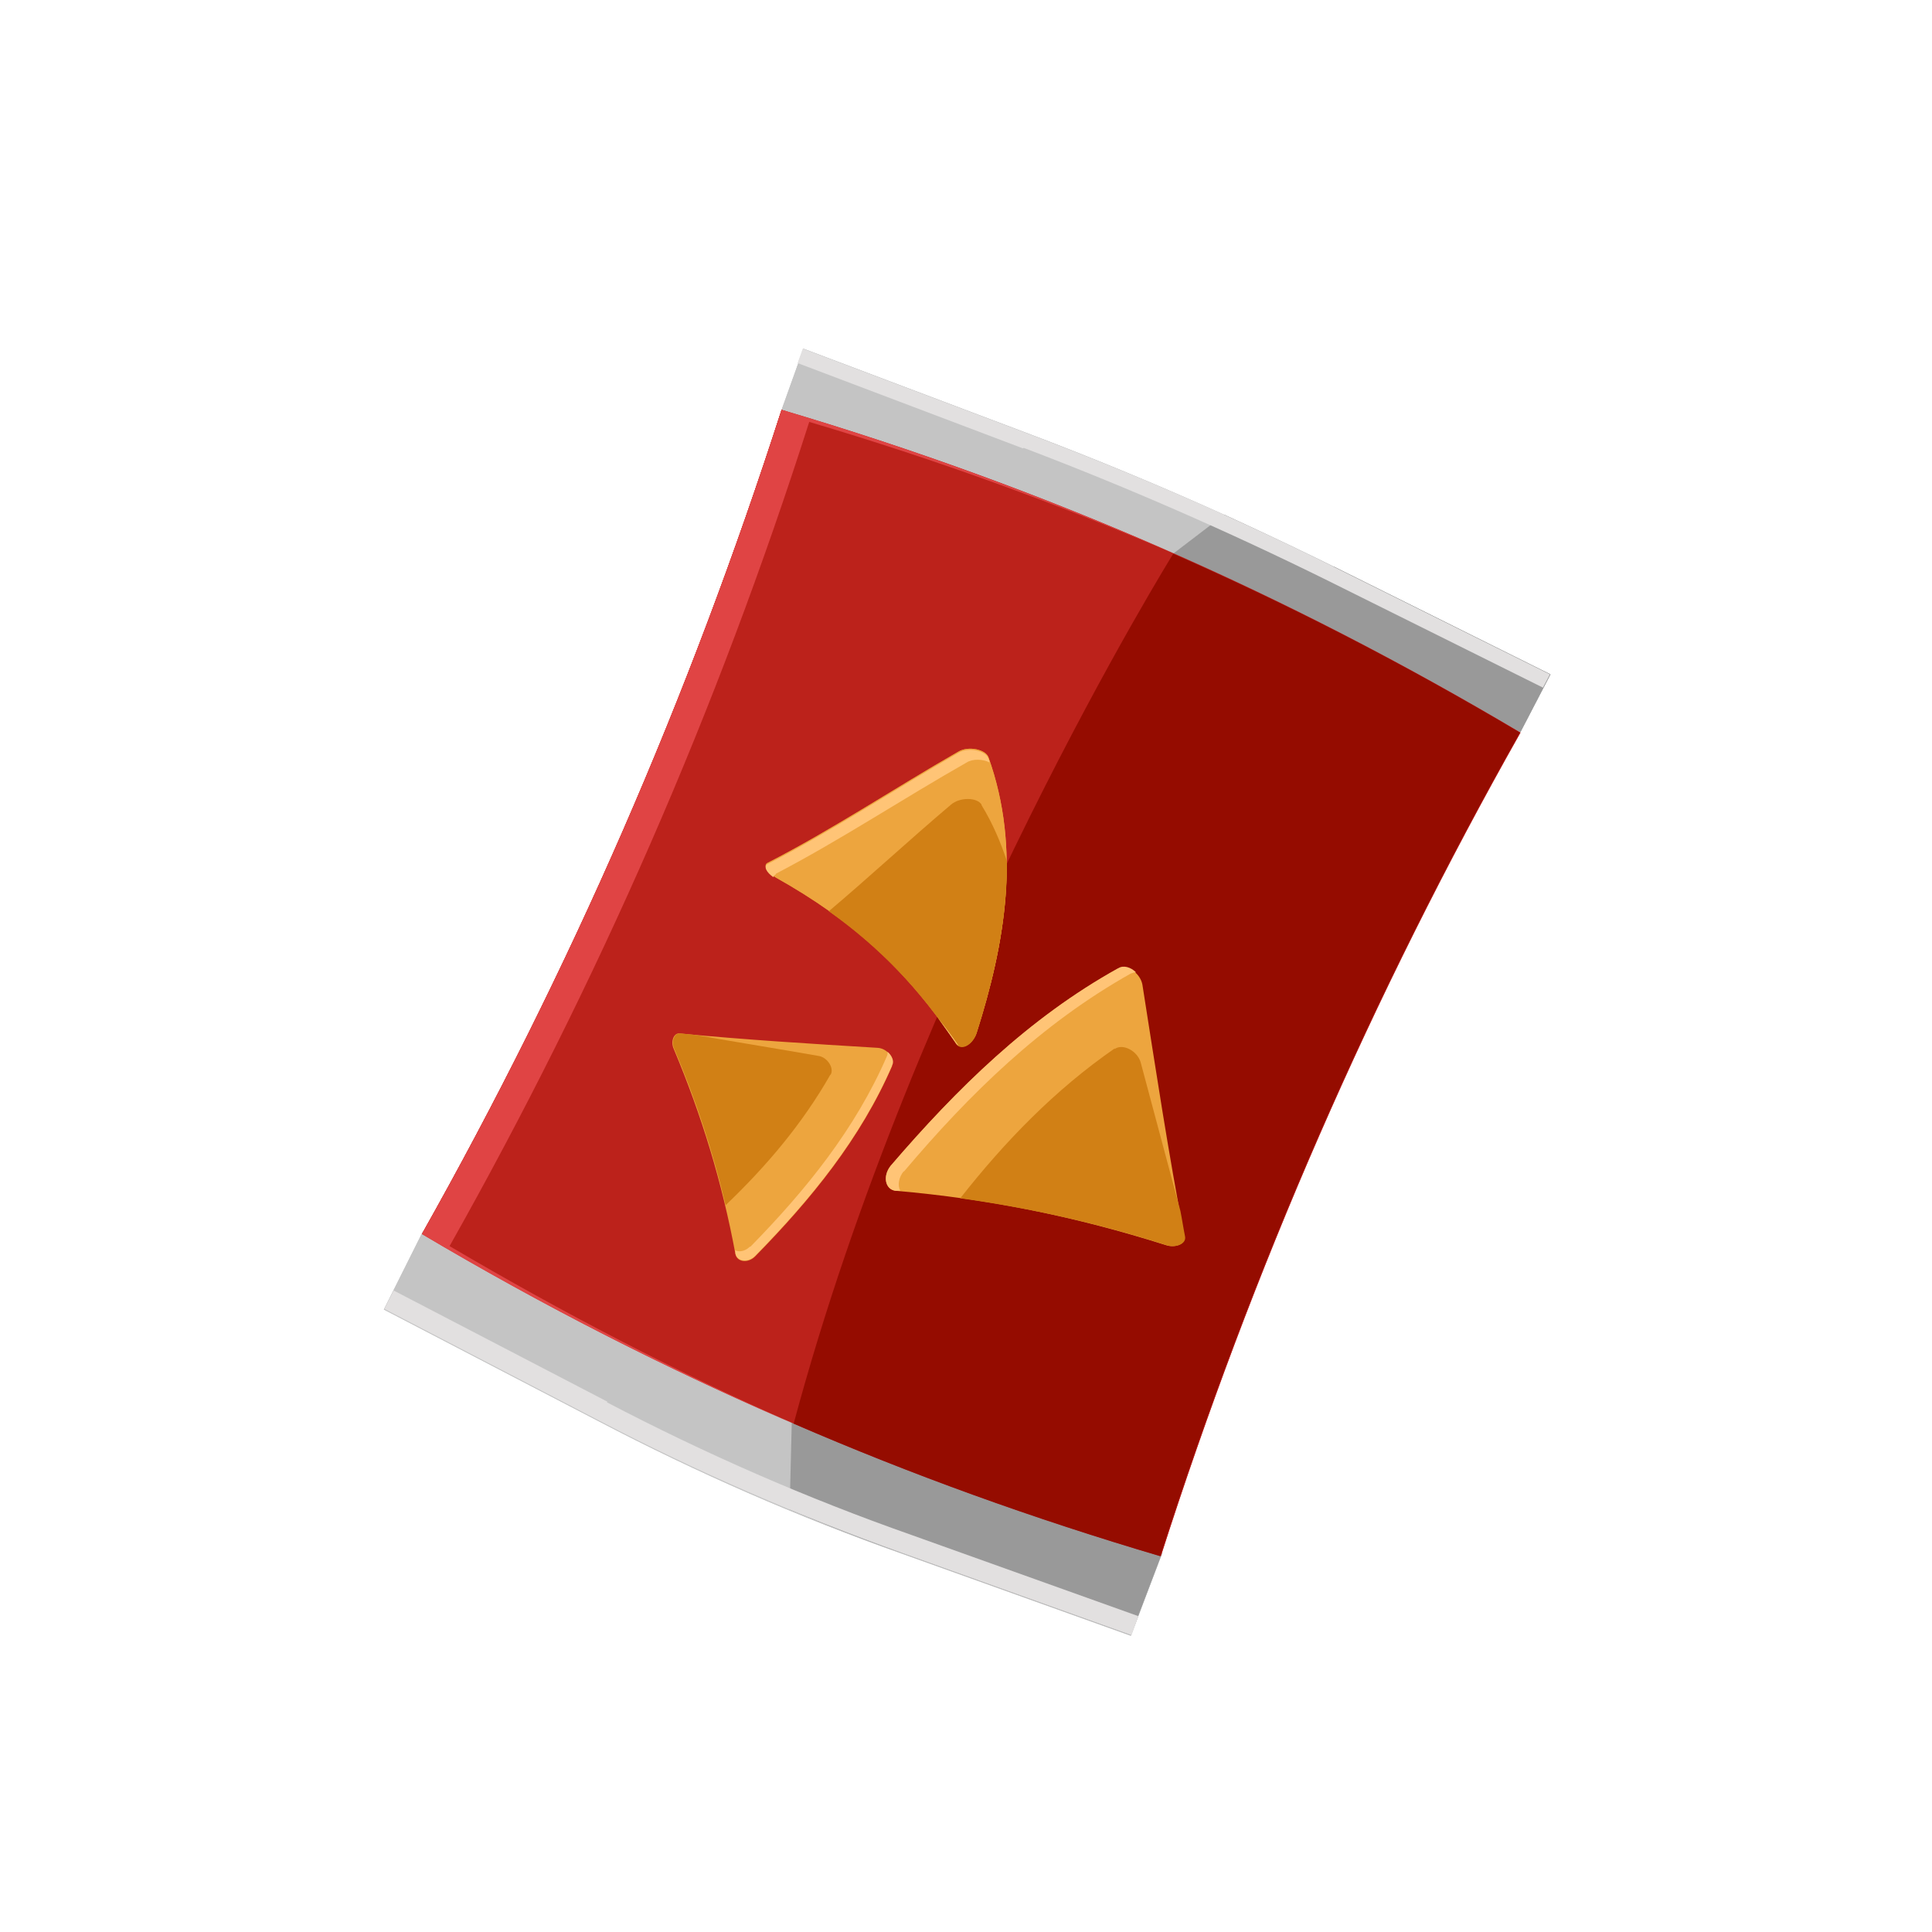 <?xml version="1.0" encoding="UTF-8"?>
<svg id="Layer_2" data-name="Layer 2" xmlns="http://www.w3.org/2000/svg" viewBox="0 0 33.52 33.52">
  <defs>
    <style>
      .cls-1 {
        fill: none;
      }

      .cls-1, .cls-2, .cls-3, .cls-4, .cls-5, .cls-6, .cls-7, .cls-8, .cls-9, .cls-10 {
        fill-rule: evenodd;
      }

      .cls-2 {
        fill: #e04444;
      }

      .cls-3 {
        fill: #e2e0e0;
      }

      .cls-4 {
        fill: #d18015;
      }

      .cls-5 {
        fill: #c4c4c4;
      }

      .cls-6 {
        fill: #999;
      }

      .cls-7 {
        fill: #bc221b;
      }

      .cls-8 {
        fill: #950c00;
      }

      .cls-9 {
        fill: #eda53e;
      }

      .cls-10 {
        fill: #ffc476;
      }
    </style>
  </defs>
  <g id="Layer_1-2" data-name="Layer 1">
    <g>
      <path class="cls-1" d="m33.52,16.76c0,9.25-7.5,16.76-16.76,16.76S0,26.01,0,16.76,7.5,0,16.76,0s16.76,7.5,16.76,16.76h0Z"/>
      <path class="cls-5" d="m13.56,7.11l.38-1.06,3.92,1.48c1.8.68,3.56,1.45,5.28,2.3l3.76,1.87-.52,1-12.82-5.6Z"/>
      <path class="cls-6" d="m23.14,9.84c-.63-.31-1.27-.62-1.9-.91l-1.27.97,6.41,2.8.52-1-3.76-1.87Z"/>
      <path class="cls-3" d="m17.76,7.77c1.79.68,3.55,1.45,5.27,2.3l3.74,1.86.12-.23-3.76-1.87c-1.72-.86-3.48-1.62-5.28-2.3l-3.92-1.48-.09.25,3.91,1.48Z"/>
      <path class="cls-5" d="m7.34,21.36l-.68,1.36,3.73,1.94c1.7.89,3.46,1.66,5.27,2.3l3.96,1.42.54-1.42-12.82-5.59Z"/>
      <path class="cls-6" d="m15.66,26.95c-.66-.23-1.32-.49-1.96-.76l.05-2.04,6.41,2.8-.54,1.42-3.96-1.42Z"/>
      <path class="cls-3" d="m10.53,24.33c1.7.89,3.46,1.66,5.28,2.3l3.94,1.41-.12.33-3.96-1.42c-1.81-.65-3.57-1.41-5.27-2.3l-3.73-1.94.16-.32,3.71,1.93Z"/>
      <path class="cls-7" d="m20.14,27c-4.56-1.35-8.73-3.17-12.82-5.59,2.58-4.58,4.63-9.29,6.24-14.3,4.56,1.35,8.73,3.17,12.82,5.6-2.58,4.57-4.64,9.29-6.24,14.29h0Z"/>
      <path class="cls-2" d="m7.8,21.62c2.58-4.58,4.64-9.29,6.24-14.3,2.19.65,4.29,1.41,6.34,2.29-2.2-.97-4.46-1.8-6.82-2.5-1.61,5-3.66,9.72-6.24,14.3,2.12,1.26,4.27,2.35,6.47,3.3-2.04-.9-4.02-1.93-5.99-3.09h0Z"/>
      <path class="cls-8" d="m20.36,9.6s-4.47,7.19-6.59,15.1c2.05.89,4.16,1.65,6.36,2.3,1.6-5,3.66-9.72,6.24-14.29-1.97-1.17-3.96-2.2-6.01-3.1h0Z"/>
      <path class="cls-9" d="m16.63,13.04c-1.1.63-2.18,1.35-3.31,1.93-.09.04,0,.18.15.26,1.32.74,2.27,1.6,3.11,2.86.08.14.28.05.36-.16.5-1.56.78-3.2.21-4.79-.05-.14-.35-.2-.52-.1h0Z"/>
      <path class="cls-9" d="m16.63,13.04c-1.1.63-2.18,1.35-3.31,1.93-.09.04,0,.18.15.26,1.32.74,2.27,1.6,3.11,2.86.08.14.28.05.36-.16.5-1.56.78-3.2.21-4.79-.05-.14-.35-.2-.52-.1h0Z"/>
      <path class="cls-4" d="m17.03,13.96c-.08-.13-.38-.13-.53,0-.71.6-1.41,1.25-2.12,1.85.87.62,1.57,1.34,2.2,2.29.08.14.28.05.36-.16.31-.98.54-1.99.53-3-.11-.33-.25-.66-.44-.97h0Z"/>
      <path class="cls-10" d="m13.46,15.16c1.13-.59,2.2-1.3,3.31-1.93.11-.07.29-.06.4,0,0-.02-.01-.05-.02-.07-.05-.14-.35-.2-.52-.1-1.1.63-2.18,1.35-3.31,1.93-.08.04-.02.15.1.23,0-.02.01-.03.04-.05h0Z"/>
      <path class="cls-10" d="m16.28,17.67c.1.14.2.28.3.42.01.02.03.04.05.05-.11-.16-.23-.32-.35-.47h0Z"/>
      <path class="cls-9" d="m19.4,16.8c-1.55.86-2.8,2.09-3.95,3.43-.14.18-.09.41.09.43,1.62.14,3.13.45,4.68.94.17.06.36-.02.33-.15-.28-1.45-.5-2.91-.73-4.37-.04-.2-.27-.36-.42-.27h0Z"/>
      <path class="cls-4" d="m19.34,18.19c-1.04.72-1.91,1.62-2.68,2.6,1.21.17,2.38.43,3.57.81.17.06.36-.02.33-.15-.03-.15-.05-.29-.08-.44-.23-.86-.46-1.72-.69-2.58-.06-.2-.31-.33-.45-.23h0Z"/>
      <path class="cls-10" d="m15.68,20.33c1.14-1.35,2.39-2.57,3.94-3.44.03-.01.06-.02.09-.02-.09-.09-.22-.13-.31-.07-1.55.86-2.8,2.09-3.95,3.43-.14.18-.09.41.09.43.03,0,.05,0,.08,0-.05-.09-.03-.23.06-.34h0Z"/>
      <path class="cls-9" d="m15.48,18.49c-.55,1.27-1.41,2.32-2.38,3.31-.12.12-.31.1-.34-.04-.23-1.24-.58-2.39-1.07-3.56-.06-.13,0-.28.1-.27,1.14.11,2.29.18,3.44.25.16.01.3.18.24.3h0Z"/>
      <path class="cls-4" d="m14.41,18.64c-.49.86-1.11,1.59-1.82,2.27-.22-.93-.51-1.81-.89-2.71-.06-.13,0-.28.1-.27.11.01.23.02.35.04.68.12,1.37.23,2.05.35.15.02.28.21.21.33h0Z"/>
      <path class="cls-10" d="m13.02,21.63c.96-.98,1.82-2.04,2.37-3.31.01-.02.01-.05.01-.07.07.06.12.16.08.23-.55,1.27-1.41,2.32-2.38,3.31-.12.12-.31.1-.34-.04,0-.02,0-.04-.01-.06.07.04.18.02.26-.06h0Z"/>
      <path class="cls-5" d="m13.56,7.11l.38-1.06,3.92,1.48c1.8.68,3.56,1.45,5.28,2.3l3.76,1.87-.52,1-12.82-5.6Z"/>
      <path class="cls-6" d="m23.14,9.84c-.63-.31-1.27-.62-1.9-.91l-1.27.97,6.41,2.8.52-1-3.76-1.87Z"/>
      <path class="cls-3" d="m17.76,7.77c1.79.68,3.55,1.45,5.27,2.3l3.74,1.86.12-.23-3.76-1.87c-1.72-.86-3.48-1.62-5.28-2.3l-3.92-1.48-.09.25,3.91,1.48Z"/>
      <path class="cls-5" d="m7.34,21.36l-.68,1.36,3.73,1.94c1.7.89,3.46,1.66,5.27,2.3l3.96,1.42.54-1.42-12.82-5.59Z"/>
      <path class="cls-6" d="m15.66,26.95c-.66-.23-1.32-.49-1.96-.76l.05-2.04,6.41,2.8-.54,1.42-3.96-1.42Z"/>
      <path class="cls-3" d="m10.53,24.33c1.7.89,3.46,1.66,5.28,2.3l3.94,1.41-.12.33-3.96-1.42c-1.81-.65-3.57-1.41-5.27-2.3l-3.73-1.94.16-.32,3.71,1.93Z"/>
      <path class="cls-7" d="m20.14,27c-4.56-1.35-8.73-3.17-12.82-5.59,2.58-4.58,4.63-9.29,6.24-14.3,4.56,1.35,8.73,3.17,12.82,5.6-2.58,4.57-4.64,9.29-6.24,14.29h0Z"/>
      <path class="cls-2" d="m7.8,21.62c2.58-4.58,4.64-9.29,6.24-14.3,2.19.65,4.29,1.41,6.34,2.29-2.2-.97-4.46-1.8-6.82-2.5-1.61,5-3.66,9.72-6.24,14.3,2.12,1.26,4.27,2.35,6.47,3.3-2.04-.9-4.02-1.93-5.99-3.09h0Z"/>
      <path class="cls-8" d="m20.36,9.6s-4.47,7.19-6.59,15.1c2.05.89,4.16,1.65,6.36,2.3,1.6-5,3.66-9.72,6.24-14.29-1.97-1.17-3.96-2.2-6.01-3.1h0Z"/>
      <path class="cls-9" d="m16.63,13.04c-1.1.63-2.18,1.35-3.31,1.93-.09.04,0,.18.15.26,1.32.74,2.27,1.6,3.11,2.86.08.14.28.05.36-.16.5-1.56.78-3.2.21-4.79-.05-.14-.35-.2-.52-.1h0Z"/>
      <path class="cls-9" d="m16.63,13.04c-1.1.63-2.18,1.35-3.31,1.93-.09.04,0,.18.15.26,1.32.74,2.27,1.6,3.11,2.86.08.14.28.05.36-.16.5-1.56.78-3.2.21-4.79-.05-.14-.35-.2-.52-.1h0Z"/>
      <path class="cls-4" d="m17.03,13.96c-.08-.13-.38-.13-.53,0-.71.6-1.41,1.25-2.12,1.85.87.62,1.57,1.34,2.2,2.29.08.14.28.05.36-.16.31-.98.54-1.99.53-3-.11-.33-.25-.66-.44-.97h0Z"/>
      <path class="cls-10" d="m13.46,15.16c1.13-.59,2.2-1.3,3.31-1.93.11-.07.29-.06.4,0,0-.02-.01-.05-.02-.07-.05-.14-.35-.2-.52-.1-1.1.63-2.18,1.35-3.31,1.93-.08.04-.02.15.1.23,0-.02.01-.03.04-.05h0Z"/>
      <path class="cls-10" d="m16.28,17.67c.1.14.2.28.3.42.01.02.03.04.05.05-.11-.16-.23-.32-.35-.47h0Z"/>
      <path class="cls-9" d="m19.4,16.8c-1.55.86-2.8,2.09-3.95,3.43-.14.18-.09.41.09.43,1.62.14,3.13.45,4.68.94.17.06.36-.02.33-.15-.28-1.45-.5-2.91-.73-4.37-.04-.2-.27-.36-.42-.27h0Z"/>
      <path class="cls-4" d="m19.34,18.19c-1.04.72-1.91,1.62-2.68,2.6,1.21.17,2.38.43,3.57.81.17.06.36-.02.33-.15-.03-.15-.05-.29-.08-.44-.23-.86-.46-1.72-.69-2.58-.06-.2-.31-.33-.45-.23h0Z"/>
      <path class="cls-10" d="m15.68,20.33c1.14-1.35,2.39-2.57,3.94-3.44.03-.01.06-.02.09-.02-.09-.09-.22-.13-.31-.07-1.55.86-2.8,2.09-3.95,3.43-.14.18-.09.41.09.43.03,0,.05,0,.08,0-.05-.09-.03-.23.06-.34h0Z"/>
      <path class="cls-9" d="m15.48,18.49c-.55,1.27-1.41,2.32-2.38,3.31-.12.12-.31.1-.34-.04-.23-1.24-.58-2.39-1.07-3.56-.06-.13,0-.28.1-.27,1.14.11,2.29.18,3.44.25.16.01.3.18.24.3h0Z"/>
      <path class="cls-4" d="m14.41,18.64c-.49.86-1.11,1.59-1.82,2.27-.22-.93-.51-1.81-.89-2.71-.06-.13,0-.28.1-.27.11.01.23.02.35.04.68.12,1.37.23,2.05.35.15.02.28.21.21.33h0Z"/>
      <path class="cls-10" d="m13.02,21.63c.96-.98,1.82-2.04,2.37-3.31.01-.02.01-.05.01-.07.07.06.12.16.08.23-.55,1.27-1.41,2.32-2.38,3.31-.12.12-.31.1-.34-.04,0-.02,0-.04-.01-.06.07.04.18.02.26-.06h0Z"/>
    </g>
  </g>
</svg>